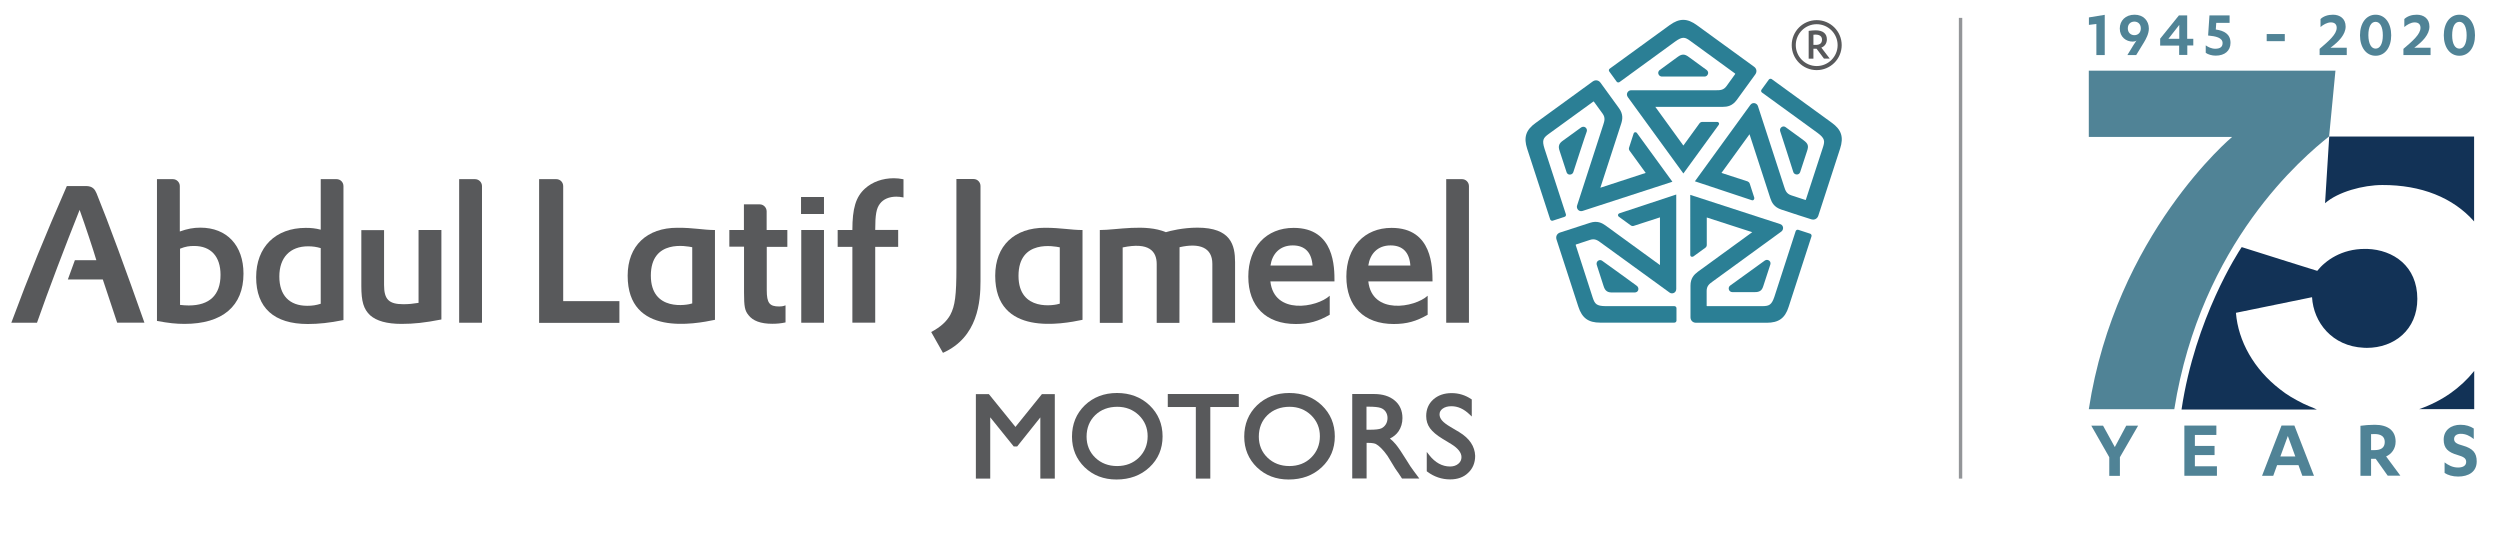<?xml version="1.0" encoding="utf-8"?>
<!-- Generator: Adobe Illustrator 24.1.1, SVG Export Plug-In . SVG Version: 6.00 Build 0)  -->
<svg version="1.1" id="Layer_1" xmlns="http://www.w3.org/2000/svg" xmlns:xlink="http://www.w3.org/1999/xlink" x="0px" y="0px"
	 viewBox="0 0 221.06 48.5" style="enable-background:new 0 0 221.06 48.5;" xml:space="preserve">
<style type="text/css">
	.st0{fill:#508396;}
	.st1{fill:#123256;}
	.st2{fill:#133358;}
	.st3{fill:#939598;}
	.st4{fill:#58595B;}
	.st5{fill:#2B7F95;}
</style>
<g>
	<g>
		<g>
			<path class="st0" d="M184.71,1.54l1.4-0.23v3.56h-0.74V2.12l-0.66,0.08V1.54z"/>
			<path class="st0" d="M188.11,4.87l0.55-0.9l0.26-0.39c-0.08,0.07-0.21,0.1-0.33,0.1c-0.59,0-1.15-0.4-1.15-1.16
				c0-0.69,0.5-1.22,1.31-1.22c0.78,0,1.26,0.54,1.26,1.22c0,0.47-0.25,0.92-0.43,1.22l-0.69,1.13H188.11z M188.73,1.91
				c-0.33,0-0.58,0.22-0.58,0.6s0.26,0.6,0.58,0.6c0.32,0,0.57-0.22,0.57-0.6S189.05,1.91,188.73,1.91z"/>
			<path class="st0" d="M193.41,3.43h0.53v0.59h-0.53v0.84h-0.72V4.03h-1.68V3.42l1.66-2.06h0.73V3.43z M191.74,3.43h0.96V2.2
				L191.74,3.43z"/>
			<path class="st0" d="M195.93,2.61c0.73,0.1,1.3,0.4,1.3,1.18c0,0.7-0.51,1.13-1.31,1.13c-0.33,0-0.68-0.1-0.88-0.25V4.01
				c0.21,0.15,0.51,0.3,0.84,0.3c0.4,0,0.65-0.14,0.65-0.5c0-0.48-0.61-0.61-1.28-0.67l0.12-1.78h1.78v0.66h-1.18L195.93,2.61z"/>
			<path class="st0" d="M200.43,3.01h1.6v0.63h-1.6V3.01z"/>
			<path class="st0" d="M207.51,4.21v0.66h-2.4V4.32c0.81-0.69,1.51-1.29,1.51-1.86c0-0.33-0.2-0.48-0.52-0.48
				c-0.33,0-0.68,0.21-0.91,0.41V1.68c0.26-0.24,0.64-0.38,1.1-0.38c0.62,0,1.12,0.35,1.12,1.05c0,0.69-0.59,1.32-1.34,1.87H207.51z
				"/>
			<path class="st0" d="M210.06,1.3c0.84,0,1.38,0.75,1.38,1.82c0,1.06-0.54,1.81-1.38,1.81s-1.38-0.75-1.38-1.81
				C208.68,2.05,209.23,1.3,210.06,1.3z M210.06,4.3c0.38,0,0.64-0.41,0.64-1.18c0-0.77-0.26-1.19-0.64-1.19
				c-0.39,0-0.64,0.41-0.64,1.19C209.43,3.88,209.68,4.3,210.06,4.3z"/>
			<path class="st0" d="M214.92,4.21v0.66h-2.4V4.32c0.81-0.69,1.51-1.29,1.51-1.86c0-0.33-0.2-0.48-0.52-0.48
				c-0.33,0-0.68,0.21-0.91,0.41V1.68c0.26-0.24,0.64-0.38,1.1-0.38c0.62,0,1.12,0.35,1.12,1.05c0,0.69-0.59,1.32-1.34,1.87H214.92z
				"/>
			<path class="st0" d="M217.47,1.3c0.84,0,1.38,0.75,1.38,1.82c0,1.06-0.54,1.81-1.38,1.81s-1.38-0.75-1.38-1.81
				C216.09,2.05,216.63,1.3,217.47,1.3z M217.47,4.3c0.38,0,0.64-0.41,0.64-1.18c0-0.77-0.26-1.19-0.64-1.19
				c-0.39,0-0.64,0.41-0.64,1.19C216.83,3.88,217.08,4.3,217.47,4.3z"/>
		</g>
		<g>
			<path class="st0" d="M188.01,37.64h1.05l-1.61,2.79v1.65h-0.94v-1.65l-1.59-2.79h1.04l1.04,1.89L188.01,37.64z"/>
			<path class="st0" d="M196.03,41.24v0.83h-2.88v-4.44h2.83v0.83h-1.9v0.97h1.74v0.81h-1.74v0.99H196.03z"/>
			<path class="st0" d="M201.35,41.13l-0.34,0.94h-0.99l1.72-4.44h1.14l1.73,4.44h-1.03l-0.34-0.94H201.35z M202.3,38.55l-0.66,1.81
				h1.32L202.3,38.55z"/>
			<path class="st0" d="M209.66,42.07h-0.94v-4.42c0.31-0.05,0.85-0.09,1.26-0.09c1.15,0,1.85,0.5,1.85,1.49
				c0,0.64-0.37,1.1-0.84,1.31l1.26,1.7h-1.12l-1.06-1.49h-0.41V42.07z M209.66,39.8h0.32c0.54,0,0.89-0.2,0.89-0.72
				c0-0.48-0.34-0.7-0.89-0.7c-0.09,0-0.25,0.01-0.32,0.01V39.8z"/>
			<path class="st0" d="M216.15,40.88c0.34,0.25,0.71,0.46,1.2,0.46c0.38,0,0.72-0.13,0.72-0.5c0-0.34-0.28-0.46-0.74-0.6
				c-0.89-0.25-1.25-0.62-1.25-1.37c0-0.84,0.66-1.31,1.48-1.31c0.5,0,0.87,0.13,1.18,0.33v0.93c-0.35-0.28-0.71-0.46-1.15-0.46
				c-0.38,0-0.59,0.19-0.59,0.46c0,0.31,0.25,0.44,0.77,0.58c0.89,0.25,1.23,0.65,1.23,1.4c0,0.93-0.73,1.34-1.64,1.34
				c-0.49,0-0.92-0.13-1.2-0.32V40.88z"/>
		</g>
		<path class="st0" d="M184.7,6.26v5.85h12.67c0,0-10.29,8.58-12.67,24.07l7.56,0c2.36-14.76,11.44-22.32,13.69-24.12l0.56-5.81
			H184.7z"/>
		<g>
			<path class="st1" d="M218.77,19.58v-7.51h-12.81l-0.37,5.9c1.15-1.01,3.37-1.61,5.07-1.61
				C214.09,16.35,216.91,17.47,218.77,19.58z"/>
			<path class="st1" d="M213.9,36.18h4.88V32.8C217.59,34.29,215.95,35.47,213.9,36.18z"/>
			<g>
				<path class="st1" d="M204.29,35.96c-0.02-0.01-0.04-0.02-0.06-0.02c-0.38-0.16-0.75-0.33-1.1-0.53c-0.01,0-0.01-0.01-0.02-0.01
					c-0.18-0.1-0.35-0.2-0.53-0.3c0,0,0,0,0,0c-0.35-0.21-0.68-0.44-0.99-0.69c0,0,0,0,0,0c-2.28-1.76-3.68-4.24-3.88-6.75
					l6.73-1.38c0,0,0,0,0,0l0,0c0.13,2.23,1.78,4.34,4.57,4.47c0.09,0,0.18,0.01,0.27,0.01c2.44,0,4.47-1.61,4.47-4.33
					c0-2.9-2.12-4.34-4.43-4.42c-0.07,0-0.15,0-0.22,0c-2.03,0-3.46,1.01-4.2,1.94c0,0,0,0,0,0c0,0,0,0,0,0
					c-0.11-0.04-4.7-1.46-6.68-2.1c-0.3,0.45-4.11,6.27-5.32,14.36l11.96,0C204.67,36.11,204.48,36.04,204.29,35.96z"/>
				<line class="st2" x1="192.27" y1="36.18" x2="192.27" y2="36.18"/>
			</g>
		</g>
	</g>
	<rect x="173.21" y="1.58" class="st3" width="0.3" height="40.74"/>
	<g>
		<g>
			<polygon class="st4" points="89.79,37.75 87.44,34.85 86.29,34.85 86.29,42.32 87.56,42.32 87.56,36.9 89.64,39.48 89.94,39.48 
				91.99,36.91 91.99,42.32 93.27,42.32 93.27,34.85 92.13,34.85 			"/>
			<path class="st4" d="M98.77,34.75c-1.14,0-2.1,0.37-2.85,1.09c-0.75,0.73-1.13,1.66-1.13,2.77c0,1.08,0.38,1.99,1.12,2.71
				c0.75,0.72,1.69,1.08,2.81,1.08c1.17,0,2.15-0.36,2.92-1.08c0.77-0.72,1.16-1.64,1.16-2.73c0-1.1-0.39-2.02-1.15-2.75
				C100.88,35.11,99.91,34.75,98.77,34.75z M98.78,41.21c-0.77,0-1.42-0.25-1.93-0.74c-0.51-0.49-0.77-1.12-0.77-1.86
				c0-0.77,0.26-1.41,0.76-1.9c0.51-0.49,1.17-0.74,1.96-0.74c0.75,0,1.39,0.25,1.91,0.75c0.51,0.5,0.77,1.12,0.77,1.85
				c0,0.75-0.26,1.39-0.77,1.89C100.2,40.96,99.55,41.21,98.78,41.21z"/>
			<polygon class="st4" points="103.26,35.99 105.74,35.99 105.74,42.32 107.02,42.32 107.02,35.99 109.54,35.99 109.54,34.84 
				103.26,34.84 			"/>
			<path class="st4" d="M114,34.75c-1.14,0-2.1,0.37-2.85,1.09c-0.75,0.73-1.13,1.66-1.13,2.77c0,1.08,0.38,1.99,1.12,2.71
				c0.75,0.72,1.69,1.08,2.81,1.08c1.17,0,2.15-0.36,2.92-1.08c0.77-0.72,1.16-1.64,1.16-2.73c0-1.1-0.39-2.02-1.15-2.75
				C116.11,35.11,115.15,34.75,114,34.75z M114.01,41.21c-0.77,0-1.42-0.25-1.93-0.74c-0.51-0.49-0.77-1.12-0.77-1.86
				c0-0.77,0.26-1.41,0.76-1.9c0.51-0.49,1.17-0.74,1.96-0.74c0.75,0,1.39,0.25,1.91,0.75c0.51,0.5,0.77,1.12,0.77,1.85
				c0,0.75-0.26,1.39-0.77,1.89C115.44,40.96,114.78,41.21,114.01,41.21z"/>
			<path class="st4" d="M124.37,40.69c-0.4-0.65-0.72-1.12-0.94-1.39c-0.17-0.21-0.35-0.38-0.53-0.52c0.32-0.16,0.58-0.37,0.77-0.65
				c0.22-0.33,0.34-0.72,0.34-1.16c0-0.65-0.23-1.18-0.69-1.56c-0.45-0.38-1.06-0.57-1.82-0.57h-1.93v7.47h1.27v-3.15h0.15
				c0.4,0,0.58,0.06,0.67,0.1c0.13,0.07,0.29,0.19,0.46,0.36c0.17,0.17,0.37,0.4,0.57,0.69l0.67,1.1l0.2,0.29
				c0.03,0.04,0.05,0.06,0.06,0.08l0.35,0.53h1.53l-0.52-0.7C124.82,41.41,124.62,41.1,124.37,40.69z M120.84,35.96h0.19
				c0.49,0,0.85,0.04,1.05,0.11c0.2,0.07,0.34,0.18,0.45,0.34c0.11,0.17,0.16,0.35,0.16,0.55c0,0.21-0.05,0.4-0.15,0.56
				c-0.1,0.16-0.23,0.28-0.4,0.36c-0.18,0.08-0.53,0.12-1.03,0.12h-0.28V35.96z"/>
			<path class="st4" d="M129.03,38.21l-0.79-0.47c-0.34-0.2-0.59-0.39-0.74-0.57c-0.14-0.17-0.21-0.34-0.21-0.53
				c0-0.21,0.09-0.37,0.28-0.51c0.2-0.14,0.45-0.21,0.77-0.21c0.57,0,1.1,0.24,1.6,0.72l0.2,0.19v-1.51l-0.05-0.03
				c-0.52-0.35-1.1-0.53-1.73-0.53c-0.66,0-1.2,0.19-1.62,0.56c-0.42,0.38-0.63,0.87-0.63,1.47c0,0.4,0.11,0.77,0.34,1.08
				c0.22,0.3,0.58,0.61,1.09,0.92l0.79,0.48c0.6,0.37,0.9,0.76,0.9,1.15c0,0.24-0.09,0.43-0.28,0.59c-0.19,0.16-0.44,0.24-0.73,0.24
				c-0.69,0-1.32-0.34-1.85-1.02l-0.21-0.27v1.71l0.05,0.04c0.6,0.45,1.28,0.68,2.02,0.68c0.65,0,1.19-0.19,1.59-0.58
				c0.41-0.38,0.62-0.89,0.62-1.5C130.41,39.47,129.94,38.76,129.03,38.21z"/>
		</g>
		<path class="st4" d="M64.48,20.34h1.3v-2.27h1.4c0.34,0,0.61,0.29,0.61,0.62v1.65c0,0,1.62,0,1.83,0c0,0.45,0,1.49,0,1.49H67.8
			v3.82c0,1.15,0.24,1.45,1.1,1.45c0.19,0,0.31-0.01,0.56-0.1v1.51c-0.42,0.09-0.78,0.12-1.18,0.12c-1.02,0-1.71-0.26-2.1-0.77
			c-0.32-0.4-0.39-0.74-0.39-2v-4.05h-1.3V20.34z"/>
		<path class="st4" d="M13.89,15.84h1.39c0.37,0,0.62,0.31,0.62,0.61v4.02c0.67-0.24,1.2-0.34,1.82-0.34c2.34,0,3.81,1.57,3.81,4.07
			c0,2.86-1.85,4.44-5.21,4.44c-0.78,0-1.39-0.07-2.44-0.26V15.84z M15.91,26.96c0.32,0.03,0.5,0.05,0.78,0.05
			c1.84,0,2.81-0.92,2.81-2.71c0-1.62-0.85-2.55-2.33-2.55c-0.43,0-0.75,0.04-1.25,0.24V26.96z"/>
		<path class="st4" d="M28.36,15.84h1.39c0.36,0,0.62,0.28,0.62,0.62V28.3c-1.24,0.25-2.2,0.35-3.15,0.35
			c-2.99,0-4.57-1.43-4.57-4.14c0-2.67,1.71-4.36,4.39-4.36c0.5,0,0.86,0.04,1.32,0.16V15.84z M28.36,21.94
			c-0.37-0.11-0.7-0.16-1.12-0.16c-1.59,0-2.54,0.99-2.54,2.67c0,1.66,0.88,2.59,2.47,2.59c0.45,0,0.77-0.05,1.19-0.18V21.94z"/>
		<path class="st4" d="M33.96,20.34v4.86c0,1.27,0.42,1.7,1.71,1.7c0.46,0,0.85-0.04,1.34-0.12v-6.44h2.02v7.91
			c-1.49,0.29-2.44,0.39-3.52,0.39c-1.31,0-2.21-0.26-2.78-0.76c-0.58-0.55-0.78-1.22-0.78-2.59v-4.94H33.96"/>
		<path class="st4" d="M40.6,15.84h1.39c0.37,0,0.63,0.29,0.63,0.62v12.08H40.6V15.84z"/>
		<path class="st4" d="M127.88,15.84h1.39c0.36,0,0.62,0.29,0.62,0.62v12.08h-2.01V15.84z"/>
		<path class="st4" d="M47.67,15.84h1.51c0.37,0,0.62,0.29,0.62,0.62v10.17h4.97v1.92h-7.1V15.84z"/>
		<path class="st4" d="M70.83,17.42h2.03v1.5h-2.03V17.42z M70.85,20.34c0.77,0,1.74,0,2.01,0v8.2h-2.01V20.34z"/>
		<path class="st4" d="M86.09,15.83c0.35,0,0.61,0.29,0.61,0.62v8.4c0,1.82-0.22,4.97-3.32,6.35c-0.33-0.58-0.79-1.38-1.04-1.84
			c0.83-0.45,1.35-0.91,1.69-1.52c0.42-0.79,0.54-1.73,0.54-4.16v-7.85H86.09z"/>
		<path class="st4" d="M97.25,20.34c1.49,0,4.04-0.57,5.84,0.19c0.34-0.11,1.51-0.4,2.79-0.4c2.97,0,3.33,1.55,3.33,3.06v5.35h-2.01
			v-5.21c0-1.45-1.14-1.87-2.9-1.47c0,0.45-0.01,6.69-0.01,6.69h-2.01v-5.2c0-1.14-0.68-1.96-3.01-1.47v6.67h-2.02V20.34z"/>
		<path class="st4" d="M8.54,17.1c-0.15-0.35-0.34-0.65-0.95-0.65H5.91C3.94,20.96,2.62,24.18,1,28.54h2.27
			c1.03-2.94,2.47-6.72,3.77-9.98c0.51,1.42,1.22,3.56,1.48,4.45H6.62L6,24.71h3.09c0.32,0.95,0.92,2.75,1.27,3.82h2.41
			C11.19,24.04,9.57,19.62,8.54,17.1"/>
		<path class="st4" d="M112.33,24.87c0.32,3,4.1,2.33,5.25,1.28v1.68c-1,0.58-1.85,0.82-3,0.82c-2.64,0-4.2-1.56-4.2-4.19
			c0-2.6,1.59-4.31,4.01-4.31c3.64,0,3.61,3.54,3.61,4.73H112.33 M116.06,23.48c-0.08-1.15-0.66-1.78-1.75-1.78
			c-1.16,0-1.82,0.76-1.97,1.78H116.06z"/>
		<path class="st4" d="M120.99,24.87c0.32,3,4.1,2.33,5.25,1.28v1.68c-1,0.58-1.85,0.82-3,0.82c-2.63,0-4.19-1.56-4.19-4.19
			c0-2.6,1.59-4.31,4-4.31c3.64,0,3.61,3.54,3.62,4.73H120.99 M124.71,23.48c-0.08-1.15-0.66-1.78-1.75-1.78
			c-1.16,0-1.82,0.76-1.97,1.78H124.71z"/>
		<path class="st4" d="M63.22,20.34v7.94c-1.77,0.37-7.72,1.51-7.72-3.9c0-2.66,1.71-4.24,4.39-4.24
			C61.34,20.13,62.19,20.34,63.22,20.34 M61.21,21.86c-0.46-0.09-3.66-0.75-3.66,2.51c0,3.22,3.25,2.61,3.66,2.46V21.86z"/>
		<path class="st4" d="M95.72,20.34v7.94c-1.77,0.37-7.72,1.51-7.72-3.9c0-2.67,1.71-4.24,4.39-4.24
			C93.83,20.14,94.69,20.34,95.72,20.34 M93.71,21.87c-0.46-0.09-3.65-0.74-3.65,2.52c0,3.22,3.25,2.61,3.65,2.46V21.87z"/>
		<path class="st4" d="M74.07,20.34l1.3,0c0-1.91,0.3-2.93,1.12-3.67c0.64-0.58,1.54-0.91,2.55-0.91c0.31,0,0.49,0.03,0.85,0.09
			v1.61c-0.27-0.05-0.42-0.07-0.63-0.07c-0.64,0-1.15,0.22-1.45,0.62c-0.32,0.41-0.42,0.98-0.42,2.32h2.03v1.5h-2.03v6.7h-2.02v-6.7
			h-1.3V20.34z"/>
		<g>
			<g>
				<path class="st5" d="M144.74,25.28c0.08,0.06,0.17,0.2,0.12,0.37c-0.05,0.16-0.2,0.21-0.3,0.21h-1.97
					c-0.24,0.01-0.4-0.03-0.52-0.12c-0.13-0.09-0.21-0.23-0.29-0.49c0,0-0.56-1.71-0.59-1.83c-0.04-0.14,0.01-0.28,0.1-0.35
					c0.11-0.09,0.27-0.1,0.38-0.01C141.79,23.13,144.74,25.28,144.74,25.28"/>
				<path class="st5" d="M143.2,18.86c-0.08,0.03-0.13,0.09-0.13,0.16c0,0.07,0.04,0.12,0.07,0.14c0.04,0.02,0.96,0.7,1.06,0.77
					c0.1,0.07,0.2,0.07,0.27,0.04c0.07-0.02,2.31-0.75,2.31-0.75l0,4.22c0,0-4.48-3.26-4.81-3.5c-0.34-0.24-0.74-0.44-1.37-0.24
					c-0.66,0.21-2.38,0.77-2.65,0.86c-0.28,0.09-0.4,0.35-0.32,0.61c0.07,0.22,1.78,5.48,1.93,5.94c0.33,1.02,0.89,1.42,1.94,1.42
					c0.27,0,6.55,0,6.55,0c0.1,0,0.17-0.07,0.19-0.16v-1.12c0-0.1-0.09-0.18-0.19-0.18l-6.1,0c-0.78-0.01-0.93-0.2-1.11-0.73
					c-0.11-0.36-1.51-4.65-1.51-4.67c0-0.01,0-0.04,0.02-0.05c0.02-0.01,0.83-0.27,1.25-0.41c0.43-0.14,0.68,0.05,0.94,0.24
					c0.26,0.19,5.88,4.27,6.09,4.42c0.21,0.16,0.59,0.04,0.59-0.32c0-0.37,0-8.35,0-8.35S143.29,18.83,143.2,18.86"/>
			</g>
			<g>
				<path class="st5" d="M146.95,6.77c-0.1,0-0.25-0.06-0.31-0.23c-0.05-0.16,0.04-0.29,0.12-0.35l1.59-1.16
					c0.19-0.14,0.34-0.2,0.49-0.2c0.16,0,0.31,0.07,0.52,0.23c0,0,1.45,1.06,1.55,1.13c0.11,0.08,0.16,0.23,0.12,0.34
					c-0.04,0.14-0.16,0.24-0.3,0.24C150.61,6.77,146.95,6.77,146.95,6.77"/>
				<path class="st5" d="M151.97,11.05c0.05-0.07,0.05-0.15,0.01-0.2c-0.05-0.06-0.1-0.07-0.14-0.07c-0.04,0-1.19,0-1.31,0
					c-0.12,0-0.2,0.06-0.25,0.12c-0.04,0.06-1.43,1.97-1.43,1.97l-2.48-3.42c0,0,5.54,0,5.95,0c0.42,0,0.86-0.08,1.25-0.61
					c0.41-0.56,1.47-2.02,1.64-2.26c0.17-0.24,0.12-0.52-0.11-0.68c-0.19-0.13-4.67-3.39-5.05-3.67c-0.86-0.63-1.55-0.63-2.41-0.01
					c-0.22,0.16-5.3,3.85-5.3,3.85c-0.08,0.06-0.1,0.16-0.05,0.24l0.66,0.91c0.06,0.08,0.17,0.09,0.25,0.04l4.93-3.59
					c0.64-0.46,0.87-0.39,1.32-0.06c0.31,0.23,3.95,2.88,3.97,2.89c0.01,0.01,0.02,0.03,0.01,0.05c-0.01,0.02-0.51,0.7-0.77,1.07
					c-0.26,0.36-0.58,0.36-0.9,0.36c-0.32,0-7.27,0-7.53,0c-0.27,0-0.5,0.32-0.29,0.61c0.22,0.3,4.91,6.75,4.91,6.75
					S151.92,11.13,151.97,11.05"/>
			</g>
			<g>
				<path class="st5" d="M139.12,15.22c-0.03,0.1-0.14,0.22-0.31,0.22c-0.17,0-0.26-0.12-0.29-0.22l-0.61-1.87
					c-0.08-0.22-0.09-0.39-0.04-0.53c0.05-0.15,0.16-0.27,0.38-0.42c0,0,1.46-1.06,1.56-1.13c0.12-0.08,0.27-0.08,0.37-0.01
					c0.12,0.08,0.17,0.23,0.13,0.36C140.25,11.74,139.12,15.22,139.12,15.22"/>
				<path class="st5" d="M144.75,11.77c-0.05-0.07-0.12-0.09-0.19-0.07c-0.07,0.02-0.1,0.07-0.11,0.11
					c-0.01,0.04-0.37,1.13-0.4,1.24c-0.04,0.12,0,0.21,0.04,0.27c0.04,0.06,1.43,1.97,1.43,1.97l-4.01,1.31c0,0,1.71-5.26,1.84-5.66
					c0.13-0.4,0.19-0.84-0.19-1.37c-0.41-0.56-1.46-2.02-1.64-2.26c-0.17-0.23-0.45-0.27-0.68-0.11c-0.19,0.14-4.66,3.39-5.05,3.67
					c-0.87,0.62-1.08,1.28-0.75,2.29c0.08,0.25,2.03,6.23,2.03,6.23c0.03,0.09,0.12,0.14,0.21,0.13l1.07-0.35
					c0.1-0.03,0.14-0.14,0.11-0.23l-1.89-5.8c-0.24-0.75-0.1-0.95,0.35-1.28c0.31-0.22,3.96-2.87,3.97-2.88
					c0.01-0.01,0.04-0.01,0.05,0.01c0.02,0.02,0.51,0.7,0.77,1.06c0.26,0.36,0.16,0.66,0.06,0.97c-0.1,0.31-2.24,6.91-2.32,7.16
					c-0.08,0.25,0.15,0.58,0.49,0.47c0.35-0.12,7.94-2.58,7.94-2.58S144.8,11.84,144.75,11.77"/>
				<path class="st5" d="M156.05,23.04c0.09-0.06,0.24-0.1,0.38,0c0.14,0.1,0.14,0.25,0.11,0.35l-0.61,1.87
					c-0.07,0.23-0.15,0.37-0.27,0.45c-0.13,0.09-0.29,0.13-0.56,0.12c0,0-1.8,0-1.92,0c-0.14,0-0.26-0.09-0.3-0.21
					c-0.05-0.13-0.01-0.29,0.11-0.37C153.08,25.19,156.05,23.04,156.05,23.04"/>
				<path class="st5" d="M149.46,22.53c0,0.09,0.04,0.15,0.11,0.17c0.07,0.02,0.12,0,0.16-0.02c0.04-0.03,0.96-0.7,1.06-0.77
					c0.1-0.07,0.13-0.17,0.13-0.25c0-0.08,0-2.43,0-2.43l4.02,1.3c0,0-4.48,3.25-4.81,3.5c-0.33,0.25-0.65,0.57-0.65,1.23
					c0,0.7,0,2.5,0,2.79c0,0.29,0.21,0.49,0.49,0.49c0.23,0,5.77,0,6.24,0c1.07,0,1.63-0.4,1.95-1.41c0.08-0.25,2.02-6.23,2.02-6.23
					c0.03-0.09-0.02-0.19-0.1-0.23l-1.07-0.35c-0.1-0.03-0.2,0.03-0.23,0.12l-1.88,5.8c-0.25,0.74-0.48,0.82-1.04,0.83
					c-0.38,0-4.89,0-4.91,0c-0.01,0-0.04-0.01-0.04-0.03c0-0.02,0-0.87,0-1.32c0-0.45,0.26-0.63,0.52-0.82
					c0.26-0.19,5.88-4.27,6.09-4.43c0.21-0.16,0.22-0.55-0.12-0.66c-0.35-0.11-7.94-2.58-7.94-2.58S149.46,22.43,149.46,22.53"/>
			</g>
			<g>
				<path class="st5" d="M157.41,11.6c-0.03-0.1-0.02-0.26,0.12-0.36c0.14-0.1,0.28-0.06,0.37,0.01l1.59,1.16
					c0.19,0.14,0.3,0.26,0.35,0.4c0.05,0.15,0.03,0.31-0.06,0.57c0,0-0.56,1.71-0.6,1.83c-0.04,0.14-0.17,0.22-0.29,0.22
					c-0.14,0-0.28-0.08-0.32-0.22C158.54,15.08,157.41,11.6,157.41,11.6"/>
				<path class="st5" d="M154.89,17.7c0.09,0.03,0.15,0.01,0.2-0.06c0.04-0.06,0.04-0.12,0.03-0.16c-0.01-0.04-0.37-1.13-0.4-1.24
					c-0.04-0.11-0.12-0.17-0.19-0.2c-0.07-0.02-2.31-0.75-2.31-0.75l2.48-3.42c0,0,1.71,5.26,1.84,5.66c0.13,0.39,0.34,0.79,0.97,1
					c0.66,0.22,2.37,0.78,2.65,0.86c0.28,0.09,0.53-0.05,0.62-0.31c0.07-0.22,1.78-5.48,1.93-5.94c0.33-1.02,0.12-1.67-0.74-2.29
					c-0.22-0.16-5.3-3.85-5.3-3.85c-0.08-0.06-0.18-0.04-0.25,0.02l-0.66,0.91c-0.06,0.08-0.04,0.19,0.04,0.25l4.93,3.58
					c0.63,0.47,0.64,0.71,0.47,1.24c-0.12,0.36-1.51,4.65-1.52,4.66c0,0.01-0.02,0.03-0.04,0.02c-0.02-0.01-0.83-0.27-1.25-0.41
					c-0.43-0.14-0.52-0.44-0.62-0.74c-0.1-0.31-2.25-6.91-2.33-7.16c-0.08-0.25-0.46-0.38-0.67-0.09c-0.22,0.3-4.9,6.75-4.9,6.75
					S154.79,17.67,154.89,17.7"/>
			</g>
			<g>
				<g>
					<path class="st4" d="M160.35,5.19h-0.42V2.73c0.15-0.02,0.41-0.05,0.61-0.05c0.65,0,1,0.29,1,0.8c0,0.36-0.2,0.62-0.49,0.73
						l0.74,0.97h-0.51l-0.65-0.87h-0.28V5.19z M160.35,3.97h0.21c0.34,0,0.55-0.14,0.55-0.46c0-0.28-0.19-0.45-0.57-0.45
						c-0.05,0-0.14,0-0.19,0.01V3.97z"/>
				</g>
				<path class="st4" d="M160.64,6.2c-1.22,0-2.21-0.99-2.21-2.21s0.99-2.21,2.21-2.21s2.21,0.99,2.21,2.21S161.86,6.2,160.64,6.2z
					 M160.64,2.14c-1.02,0-1.85,0.83-1.85,1.85s0.83,1.85,1.85,1.85c1.02,0,1.85-0.83,1.85-1.85S161.65,2.14,160.64,2.14z"/>
			</g>
		</g>
	</g>
</g>
</svg>
